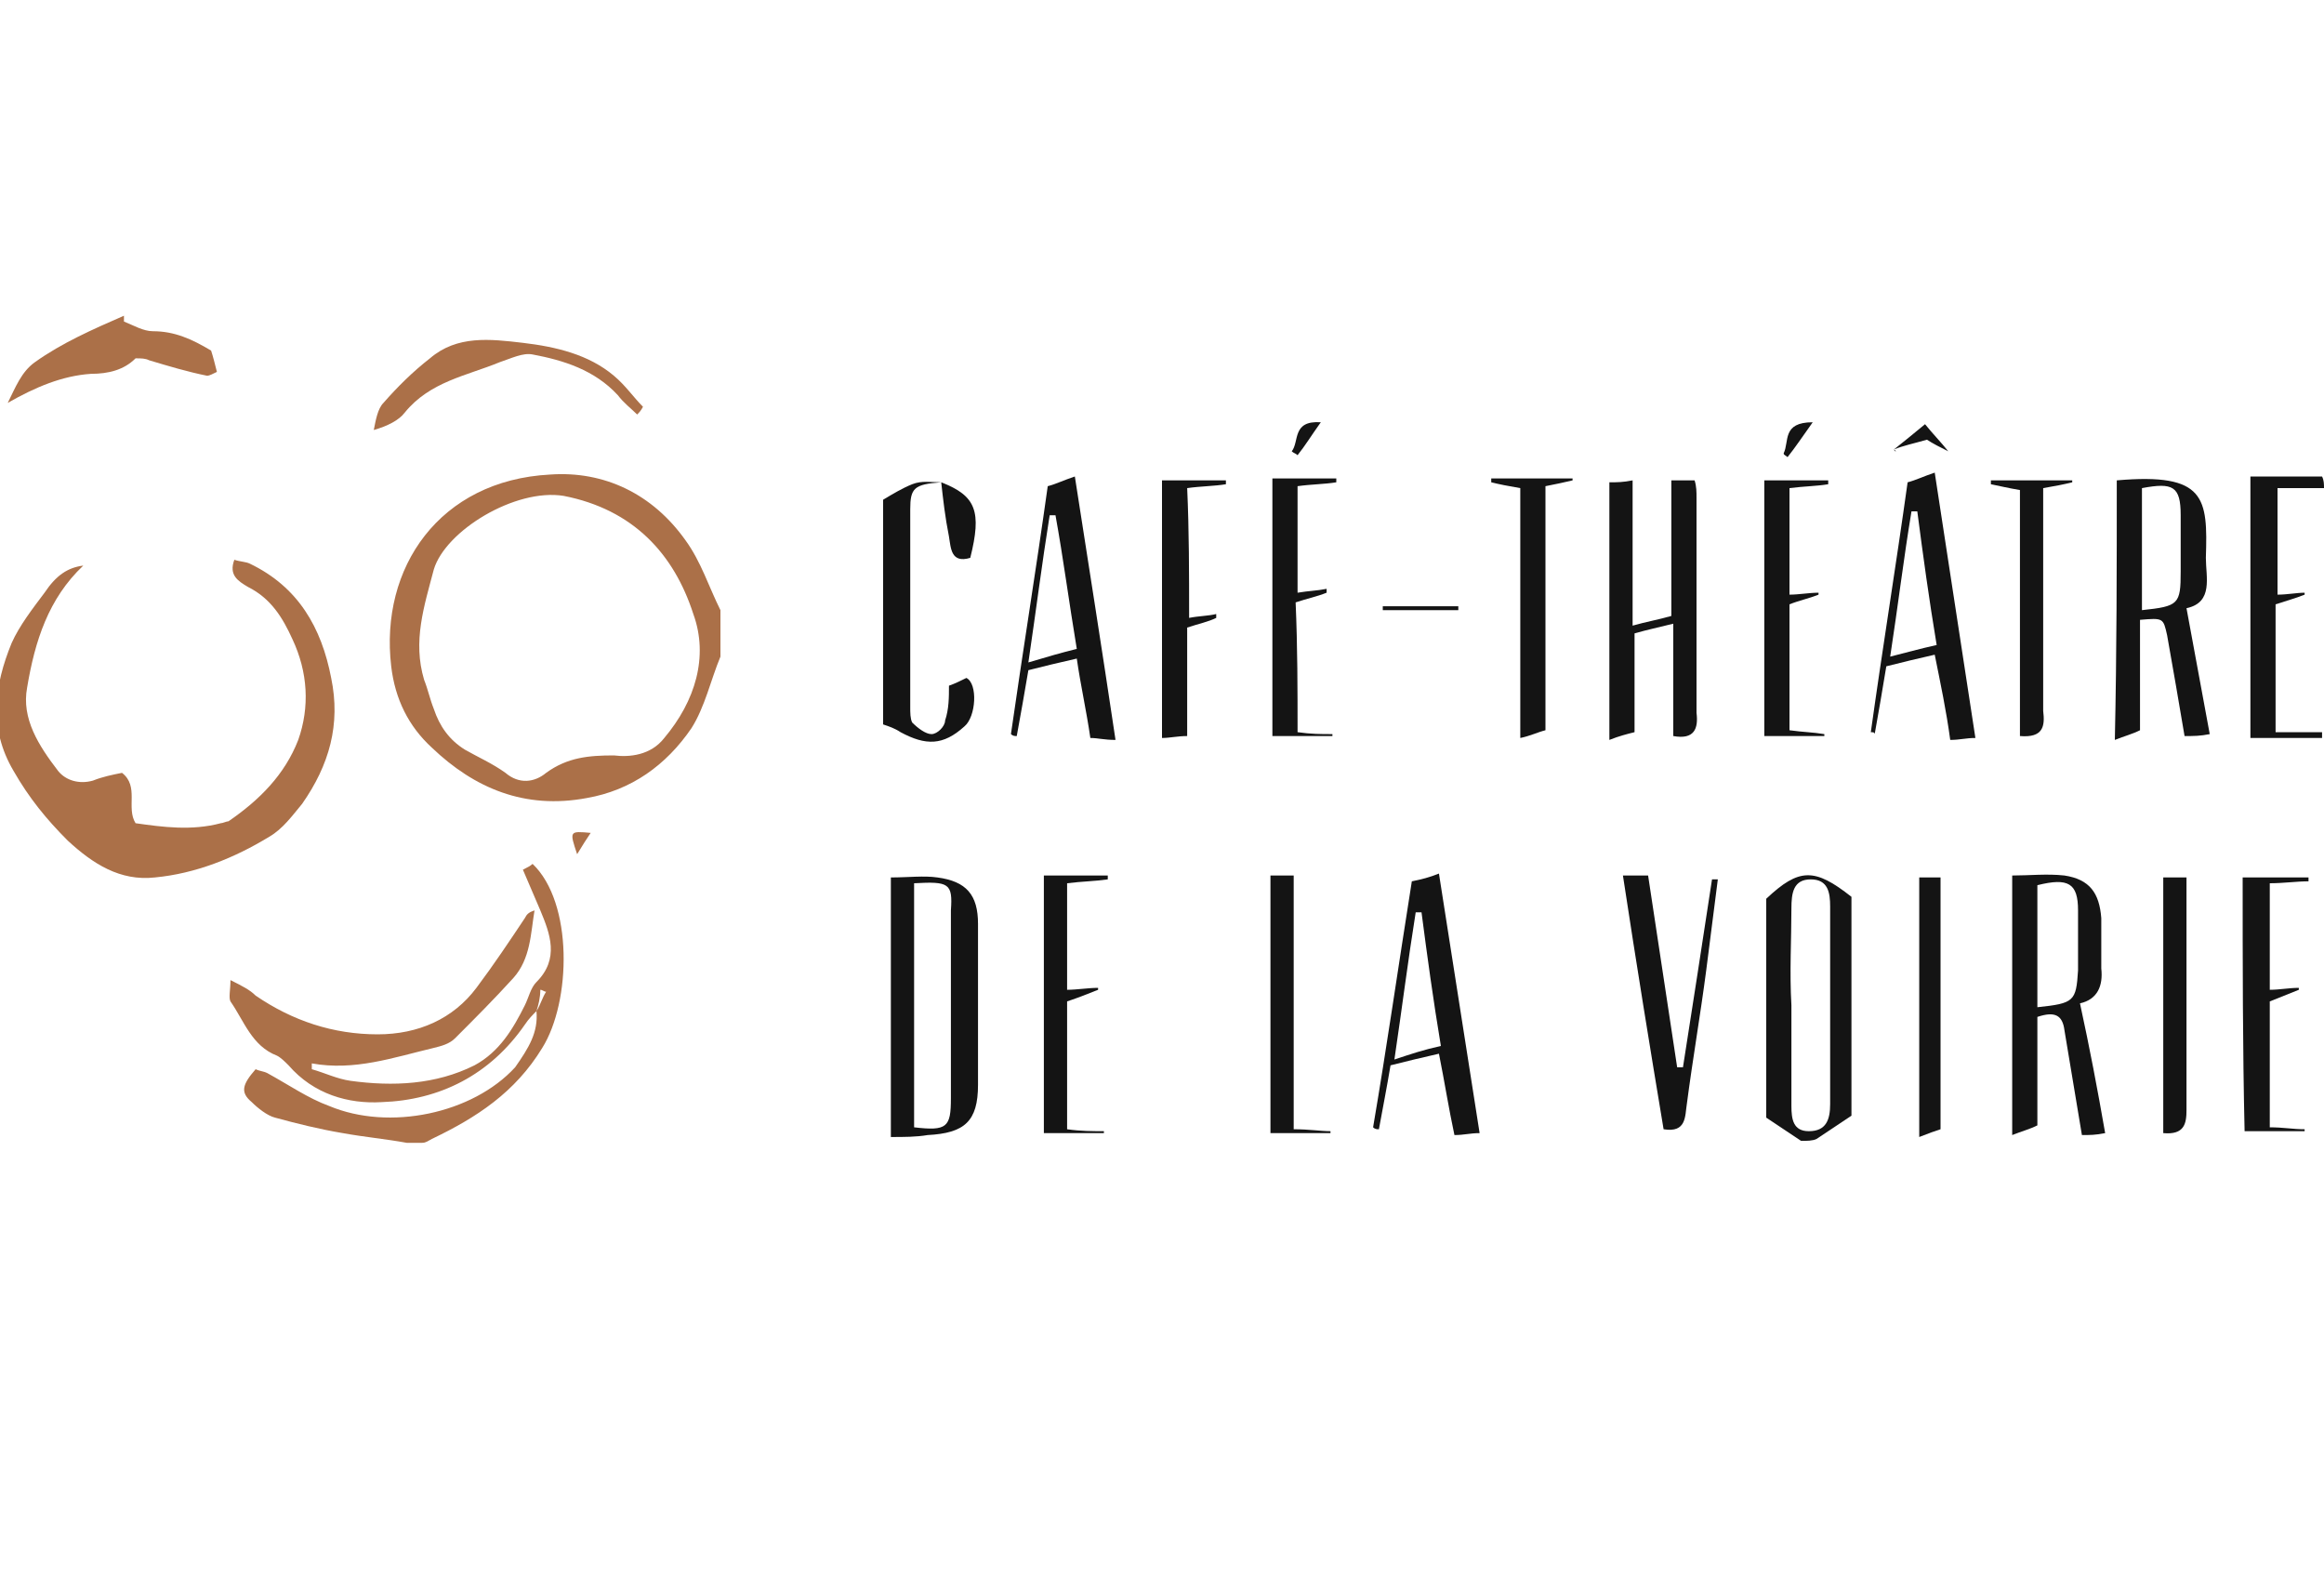 <svg width="120" height="82" viewBox="0 0 120 82" fill="none" xmlns="http://www.w3.org/2000/svg">
<g clip-path="url(#clip0_4_29526)">
<path d="M93 58.9C92.4 58.5 91.8 58.1 91.2 57.7C91.2 53.9 91.2 50.2 91.2 46.4C92.9 44.8 93.7 44.8 95.6 46.3C95.6 50 95.6 53.8 95.6 57.6C95 58 94.4 58.4 93.8 58.8C93.6 58.9 93.3 58.9 93 58.9ZM92.5 51.9C92.5 53.6 92.5 55.4 92.5 57.1C92.5 57.8 92.6 58.4 93.4 58.4C94.3 58.4 94.5 57.8 94.5 57C94.5 53.6 94.5 50.2 94.5 46.8C94.5 46.1 94.4 45.4 93.5 45.4C92.6 45.4 92.5 46.1 92.5 46.9C92.5 48.5 92.4 50.2 92.5 51.9Z" fill="#141414"/>
<path d="M48.6 24.9C47.2 25 47 25.2 47 26.3C47 29.7 47 33.1 47 36.5C47 36.8 47 37.1 47.1 37.3C47.4 37.6 47.8 37.9 48.1 37.9C48.4 37.9 48.8 37.5 48.8 37.2C49 36.6 49 36 49 35.4C49.3 35.3 49.7 35.1 49.9 35C50.5 35.3 50.4 37 49.8 37.5C48.7 38.5 47.8 38.5 46.5 37.8C46.2 37.6 45.9 37.5 45.6 37.4C45.6 33.5 45.6 29.7 45.6 25.8C46.1 25.5 46.6 25.2 47.1 25C47.6 24.8 48.1 24.9 48.6 24.9Z" fill="#141414"/>
<path d="M120 25.2C119.2 25.2 118.5 25.2 117.6 25.2C117.6 27 117.6 28.8 117.6 30.7C118.1 30.7 118.6 30.6 119 30.6V30.7C118.5 30.9 118.1 31 117.5 31.2C117.5 33.3 117.5 35.5 117.5 37.8C118.3 37.8 119.1 37.8 119.9 37.8C119.9 37.9 119.9 38 119.9 38.1C118.7 38.1 117.5 38.1 116.2 38.1C116.2 33.6 116.2 29.2 116.2 24.6C117.5 24.6 118.7 24.6 119.9 24.6C120 24.8 120 25 120 25.2Z" fill="#141414"/>
<path d="M86.4 38C86.4 36.1 86.4 34.2 86.4 32.2C85.6 32.4 85.1 32.5 84.4 32.7C84.4 34.4 84.4 36.1 84.4 37.8C84 37.9 83.6 38 83.1 38.2C83.1 33.7 83.1 29.4 83.1 24.9C83.5 24.9 83.8 24.9 84.3 24.8C84.3 27.3 84.3 29.7 84.3 32.3C85 32.1 85.6 32 86.3 31.8C86.3 29.5 86.3 27.2 86.3 24.8C86.8 24.8 87.1 24.8 87.5 24.8C87.6 25.1 87.6 25.4 87.6 25.7C87.6 29.4 87.6 33.1 87.6 36.8C87.7 37.6 87.5 38.2 86.4 38Z" fill="#141414"/>
<path d="M46 58.7C46 54.1 46 49.8 46 45.3C46.9 45.3 47.7 45.2 48.4 45.3C49.9 45.5 50.5 46.2 50.5 47.7C50.5 50.5 50.5 53.3 50.5 56C50.5 57.9 49.8 58.5 47.9 58.6C47.3 58.7 46.7 58.7 46 58.7ZM47.2 45.6C47.2 49.9 47.2 54.1 47.2 58.2C48.9 58.4 49.1 58.2 49.1 56.7C49.1 53.5 49.1 50.3 49.1 47C49.2 45.6 49 45.5 47.2 45.6Z" fill="#141414"/>
<path d="M108.7 58.5C108.2 58.6 107.9 58.6 107.5 58.6C107.2 56.8 106.9 55 106.6 53.2C106.5 52.4 106.1 52.2 105.2 52.5C105.2 54.3 105.2 56.2 105.2 58.1C104.8 58.3 104.4 58.4 103.9 58.6C103.9 54.1 103.9 49.7 103.9 45.2C104.8 45.2 105.7 45.1 106.6 45.2C107.9 45.4 108.4 46.1 108.5 47.4C108.5 48.2 108.5 49.1 108.5 50C108.6 50.9 108.3 51.6 107.4 51.8C107.9 54.1 108.3 56.2 108.7 58.5ZM105.2 52C107.1 51.8 107.2 51.7 107.3 50.1C107.3 49.1 107.3 48 107.3 47C107.3 45.6 106.8 45.3 105.2 45.7C105.2 47.8 105.2 49.8 105.2 52Z" fill="#141414"/>
<path d="M109.3 24.8C113.9 24.4 114 25.7 113.9 28.8C113.9 29.8 114.3 31.1 112.9 31.4C113.3 33.6 113.7 35.7 114.1 37.9C113.6 38 113.3 38 112.8 38C112.5 36.2 112.2 34.5 111.9 32.8C111.7 31.9 111.7 31.9 110.5 32C110.5 33.9 110.5 35.7 110.5 37.7C110.1 37.9 109.7 38 109.2 38.2C109.3 33.6 109.3 29.3 109.3 24.8ZM110.6 31.5C112.5 31.3 112.6 31.2 112.6 29.5C112.6 28.5 112.6 27.5 112.6 26.6C112.6 25.1 112.2 24.9 110.6 25.2C110.6 27.2 110.6 29.3 110.6 31.5Z" fill="#141414"/>
<path d="M96.6 37.8C97.2 33.5 97.9 29.2 98.5 24.9C98.9 24.8 99.3 24.6 99.9 24.4C100.6 29 101.3 33.5 102 38.1C101.5 38.1 101.2 38.2 100.7 38.2C100.5 36.7 100.2 35.3 99.9 33.8C99 34 98.2 34.2 97.4 34.4C97.2 35.6 97 36.8 96.8 37.9C96.8 37.8 96.7 37.8 96.6 37.8ZM100 33.3C99.6 30.9 99.3 28.7 99 26.4C98.9 26.4 98.8 26.4 98.7 26.4C98.3 28.8 98 31.3 97.6 33.9C98.4 33.7 99.1 33.5 100 33.3Z" fill="#141414"/>
<path d="M57.6 38.2C57 38.2 56.7 38.1 56.3 38.1C56.1 36.7 55.8 35.4 55.6 34C54.7 34.2 53.9 34.4 53.1 34.6C52.9 35.8 52.7 36.9 52.5 38C52.4 38 52.3 38 52.2 37.9C52.8 33.7 53.5 29.4 54.1 25.1C54.5 25 54.9 24.8 55.5 24.6C56.2 29.1 56.9 33.5 57.6 38.2ZM54.5 26.6C54.4 26.6 54.3 26.6 54.2 26.6C53.8 29.1 53.5 31.5 53.1 34.2C54.1 33.9 54.8 33.7 55.6 33.5C55.2 31.1 54.9 28.8 54.5 26.6Z" fill="#141414"/>
<path d="M72.9 45.5C73.4 45.4 73.8 45.3 74.3 45.1C75 49.6 75.7 54 76.4 58.5C75.9 58.5 75.6 58.6 75.1 58.6C74.8 57.2 74.6 55.9 74.3 54.4C73.4 54.6 72.6 54.8 71.8 55C71.6 56.2 71.4 57.2 71.2 58.3C71.1 58.3 71 58.3 70.9 58.2C71.6 54.1 72.2 49.9 72.9 45.5ZM74.4 54C74 51.6 73.7 49.4 73.4 47.1C73.3 47.1 73.2 47.1 73.1 47.1C72.7 49.6 72.4 52 72 54.7C72.9 54.4 73.5 54.2 74.4 54Z" fill="#141414"/>
<path d="M83.8 45.2C84.4 45.2 84.7 45.2 85.1 45.2C85.6 48.5 86.1 51.8 86.6 55.1C86.7 55.1 86.8 55.1 86.9 55.1C87.4 51.9 87.9 48.7 88.4 45.4C88.5 45.4 88.6 45.4 88.7 45.4C88.5 47 88.3 48.5 88.1 50.1C87.8 52.4 87.4 54.7 87.1 57C87 57.6 87.1 58.5 85.9 58.3C85.2 54.1 84.5 49.8 83.8 45.2Z" fill="#141414"/>
<path d="M91.1 24.8C92.3 24.8 93.3 24.8 94.4 24.8C94.4 24.9 94.4 25 94.4 25C93.8 25.1 93.2 25.1 92.4 25.2C92.4 27 92.4 28.8 92.4 30.7C92.9 30.7 93.4 30.6 93.9 30.6V30.7C93.4 30.9 92.9 31 92.4 31.2C92.4 33.4 92.4 35.5 92.4 37.7C93.1 37.8 93.6 37.8 94.2 37.9V38C93.2 38 92.2 38 91.1 38C91.1 33.7 91.1 29.3 91.1 24.8Z" fill="#141414"/>
<path d="M67 37.8C67.7 37.9 68.2 37.9 68.8 37.9V38C67.8 38 66.8 38 65.7 38C65.7 33.5 65.7 29.2 65.7 24.7C66.8 24.7 67.9 24.7 69 24.7C69 24.8 69 24.8 69 24.9C68.4 25 67.7 25 67 25.1C67 26.9 67 28.7 67 30.6C67.6 30.5 68 30.5 68.5 30.4C68.5 30.5 68.5 30.5 68.5 30.6C68 30.8 67.5 30.9 66.9 31.1C67 33.4 67 35.6 67 37.8Z" fill="#141414"/>
<path d="M55.1 58.3C55.8 58.4 56.4 58.4 57 58.4V58.5C56 58.5 55 58.5 53.9 58.5C53.9 54.1 53.9 49.7 53.9 45.2C55 45.2 56.1 45.2 57.2 45.2C57.2 45.3 57.2 45.3 57.2 45.4C56.5 45.5 55.9 45.5 55.1 45.6C55.1 47.4 55.1 49.2 55.1 51.1C55.6 51.1 56.2 51 56.7 51V51.1C56.2 51.3 55.7 51.5 55.1 51.7C55.1 53.9 55.1 56 55.1 58.3Z" fill="#141414"/>
<path d="M115.8 45.3C117 45.3 118.1 45.3 119.2 45.3C119.2 45.4 119.2 45.5 119.2 45.5C118.6 45.5 117.9 45.6 117.2 45.6C117.2 47.4 117.2 49.2 117.2 51.1C117.7 51.1 118.2 51 118.7 51V51.1C118.2 51.3 117.7 51.5 117.2 51.7C117.2 53.8 117.2 56 117.2 58.2C117.9 58.2 118.4 58.3 119 58.3V58.4C118 58.4 117 58.4 115.9 58.4C115.8 54.1 115.8 49.7 115.8 45.3Z" fill="#141414"/>
<path d="M61.4 31.9C61.9 31.8 62.4 31.8 62.8 31.7C62.8 31.8 62.8 31.8 62.8 31.9C62.4 32.1 61.9 32.2 61.3 32.4C61.3 34.2 61.3 36 61.3 38C60.8 38 60.4 38.1 60 38.1C60 33.6 60 29.2 60 24.8C61.2 24.8 62.2 24.8 63.3 24.8C63.3 24.9 63.3 25 63.3 25C62.7 25.1 62 25.1 61.3 25.2C61.4 27.4 61.4 29.6 61.4 31.9Z" fill="#141414"/>
<path d="M79.8 37.7C79.4 37.8 79 38 78.5 38.1C78.5 33.7 78.5 29.5 78.5 25.2C77.9 25.1 77.4 25 77 24.9C77 24.8 77 24.8 77 24.7C78.4 24.7 79.8 24.7 81.2 24.7V24.8C80.8 24.9 80.3 25 79.8 25.1C79.8 29.4 79.8 33.5 79.8 37.7Z" fill="#141414"/>
<path d="M104.3 38C104.3 33.7 104.3 29.5 104.3 25.3C103.7 25.2 103.3 25.1 102.8 25C102.8 24.9 102.8 24.9 102.8 24.8C104.2 24.8 105.6 24.8 107 24.8V24.9C106.6 25 106.1 25.1 105.5 25.2C105.5 25.9 105.5 26.6 105.5 27.3C105.5 30.4 105.5 33.6 105.5 36.7C105.6 37.5 105.5 38.1 104.3 38Z" fill="#141414"/>
<path d="M66.8 58.3C67.6 58.3 68.2 58.4 68.7 58.4V58.5C67.7 58.5 66.7 58.5 65.6 58.5C65.6 54 65.6 49.7 65.6 45.2C66 45.2 66.3 45.2 66.8 45.2C66.8 49.6 66.8 53.9 66.8 58.3Z" fill="#141414"/>
<path d="M100.2 58.3C99.9 58.4 99.6 58.5 99.1 58.7C99.1 54.2 99.1 49.8 99.1 45.3C99.5 45.3 99.8 45.3 100.2 45.3C100.2 49.6 100.2 53.9 100.2 58.3Z" fill="#141414"/>
<path d="M111.7 58.5C111.7 54.1 111.7 49.7 111.7 45.3C112.1 45.3 112.5 45.3 112.9 45.3C112.9 46.1 112.9 46.9 112.9 47.6C112.9 50.8 112.9 54 112.9 57.3C112.9 58 112.8 58.6 111.7 58.5Z" fill="#141414"/>
<path d="M48.6 24.9C50.4 25.6 50.7 26.4 50.1 28.8C49.1 29.1 49.1 28.3 49 27.7C48.8 26.7 48.7 25.8 48.6 24.9Z" fill="#141414"/>
<path d="M97.8 23.2C98.3 22.8 98.8 22.4 99.4 21.9C99.8 22.4 100.2 22.8 100.6 23.3C100.2 23.1 99.8 22.9 99.5 22.7C98.8 22.9 98.3 23 97.8 23.2Z" fill="#141414"/>
<path d="M66.7 23.3C67.1 22.8 66.7 21.7 68.2 21.8C67.7 22.5 67.4 23 67 23.5C66.9 23.4 66.8 23.4 66.7 23.3Z" fill="#141414"/>
<path d="M93.6 21.8C93.1 22.5 92.7 23.1 92.3 23.6C92.2 23.5 92.1 23.5 92.1 23.4C92.4 22.8 92 21.8 93.6 21.8Z" fill="#141414"/>
<path d="M75.3 31.5C74 31.5 72.7 31.5 71.4 31.5C71.4 31.4 71.4 31.4 71.4 31.3C72.7 31.3 74 31.3 75.3 31.3C75.3 31.4 75.3 31.5 75.3 31.5Z" fill="#141414"/>
<path d="M97.8 23.2C97.8 23.2 97.8 23.3 97.9 23.3C97.8 23.2 97.8 23.2 97.8 23.2Z" fill="#141414"/>
<path d="M27.7 52.2C27.5 52.4 27.3 52.6 27.1 52.9C25.3 55.5 22.7 56.8 19.7 56.9C18 57 16.2 56.5 14.9 55C14.7 54.8 14.5 54.6 14.3 54.5C13 54 12.6 52.7 11.9 51.7C11.8 51.5 11.9 51.1 11.9 50.6C12.5 50.9 12.9 51.1 13.2 51.4C15.1 52.7 17.2 53.4 19.5 53.4C21.6 53.4 23.4 52.6 24.6 51C25.5 49.8 26.3 48.6 27.1 47.4C27.2 47.2 27.3 47.1 27.6 47C27.4 48.2 27.4 49.5 26.5 50.5C25.5 51.6 24.5 52.6 23.5 53.6C23.2 53.9 22.8 54 22.4 54.1C20.3 54.6 18.3 55.3 16.1 54.9C16.1 55 16.1 55.1 16.1 55.2C16.8 55.4 17.4 55.7 18.1 55.8C20.3 56.1 22.5 56 24.5 55C25.8 54.3 26.5 53.1 27.1 51.9C27.3 51.5 27.4 51 27.7 50.7C28.9 49.5 28.4 48.2 27.9 47C27.6 46.3 27.3 45.6 27 44.9C27.2 44.8 27.4 44.7 27.5 44.6C29.6 46.6 29.5 51.7 28 54.1C26.6 56.4 24.6 57.7 22.3 58.8C22.1 58.9 22 59 21.8 59C21.5 59 21.3 59 21 59C19.9 58.8 18.8 58.7 17.7 58.5C16.5 58.3 15.3 58 14.2 57.7C13.8 57.6 13.3 57.2 13 56.9C12.4 56.4 12.5 56 13.2 55.2C13.4 55.3 13.6 55.3 13.8 55.4C14.9 56 15.9 56.7 17 57.1C20.1 58.4 24.4 57.5 26.6 55.1C27.3 54.1 27.8 53.3 27.7 52.2C27.9 51.9 28 51.5 28.2 51.2C28.1 51.2 28 51.1 27.9 51.1C27.9 51.5 27.8 51.9 27.7 52.2Z" fill="#AB7048"/>
<path d="M37.2 33.9C36.7 35.1 36.4 36.5 35.7 37.6C34.4 39.5 32.6 40.8 30.3 41.2C27.1 41.8 24.5 40.7 22.3 38.6C21.1 37.5 20.4 36.1 20.2 34.4C19.6 29.3 22.7 24.8 28.4 24.5C31.2 24.3 33.7 25.5 35.4 27.9C36.2 29 36.6 30.3 37.2 31.5C37.2 32.3 37.2 33.1 37.2 33.9ZM31.7 39C32.5 39.1 33.6 39 34.3 38.1C35.9 36.2 36.6 33.9 35.8 31.7C34.8 28.6 32.7 26.3 29.1 25.6C26.6 25.2 23 27.4 22.4 29.4C21.9 31.3 21.3 33.1 21.9 35.1C22.1 35.6 22.2 36.1 22.4 36.6C22.7 37.5 23.2 38.2 24 38.7C24.7 39.1 25.4 39.4 26.1 39.9C26.8 40.5 27.6 40.4 28.2 39.9C29.3 39.1 30.4 39 31.7 39Z" fill="#AB7048"/>
<path d="M4.3 29.2C2.5 30.9 1.8 33.1 1.4 35.5C1.1 37.1 2 38.5 3 39.8C3.4 40.3 4.1 40.5 4.8 40.3C5.3 40.1 5.8 40 6.3 39.9C7.2 40.6 6.5 41.7 7 42.5C8.4 42.7 9.9 42.9 11.4 42.5C11.5 42.5 11.7 42.4 11.8 42.4C13.4 41.3 14.7 40 15.4 38.2C16 36.5 15.9 34.7 15.1 33C14.6 31.9 14 30.9 12.8 30.3C12.3 30 11.8 29.7 12.1 28.9C12.4 29 12.7 29 12.9 29.1C15.4 30.3 16.6 32.4 17.1 35C17.6 37.4 17 39.5 15.6 41.5C15.1 42.1 14.6 42.8 13.9 43.2C12.1 44.3 10.1 45.1 8 45.3C6.2 45.5 4.8 44.6 3.5 43.4C2.4 42.3 1.5 41.2 0.7 39.8C-0.6 37.6 -0.3 35.4 0.6 33.2C1 32.3 1.7 31.4 2.3 30.6C2.9 29.7 3.5 29.3 4.3 29.2Z" fill="#AB7048"/>
<path d="M6.4 16.6C6.9 16.8 7.4 17.1 7.9 17.1C9 17.1 9.9 17.5 10.9 18.1C11 18.4 11.1 18.8 11.2 19.2C11 19.3 10.8 19.4 10.7 19.4C9.7 19.2 8.7 18.9 7.7 18.6C7.5 18.5 7.3 18.5 7 18.5C6.4 19.1 5.6 19.3 4.7 19.3C3.2 19.4 1.8 20 0.4 20.8C0.8 20 1.1 19.2 1.8 18.7C3.2 17.7 4.8 17 6.4 16.3C6.4 16.4 6.4 16.5 6.4 16.6Z" fill="#AB7048"/>
<path d="M32.9 21.4C32.6 21.1 32.2 20.8 31.9 20.4C30.7 19.1 29.1 18.6 27.5 18.3C27 18.2 26.4 18.5 25.8 18.7C24.1 19.4 22.2 19.7 20.9 21.3C20.6 21.7 20 22 19.3 22.2C19.4 21.7 19.5 21.1 19.8 20.8C20.5 20 21.3 19.2 22.2 18.5C23.6 17.3 25.3 17.5 27 17.7C28.7 17.9 30.4 18.3 31.7 19.4C32.3 19.9 32.7 20.5 33.2 21C33.1 21.2 33 21.3 32.9 21.4Z" fill="#AB7048"/>
<path d="M29.8 44.1C29.4 42.9 29.4 42.9 30.5 43C30.3 43.3 30.1 43.6 29.8 44.1Z" fill="#AB7048"/>
</g>
<defs>
<clipPath id="clip0_4_29526">
<rect width="120" height="81.1" fill="white"/>
</clipPath>
</defs>
</svg>
